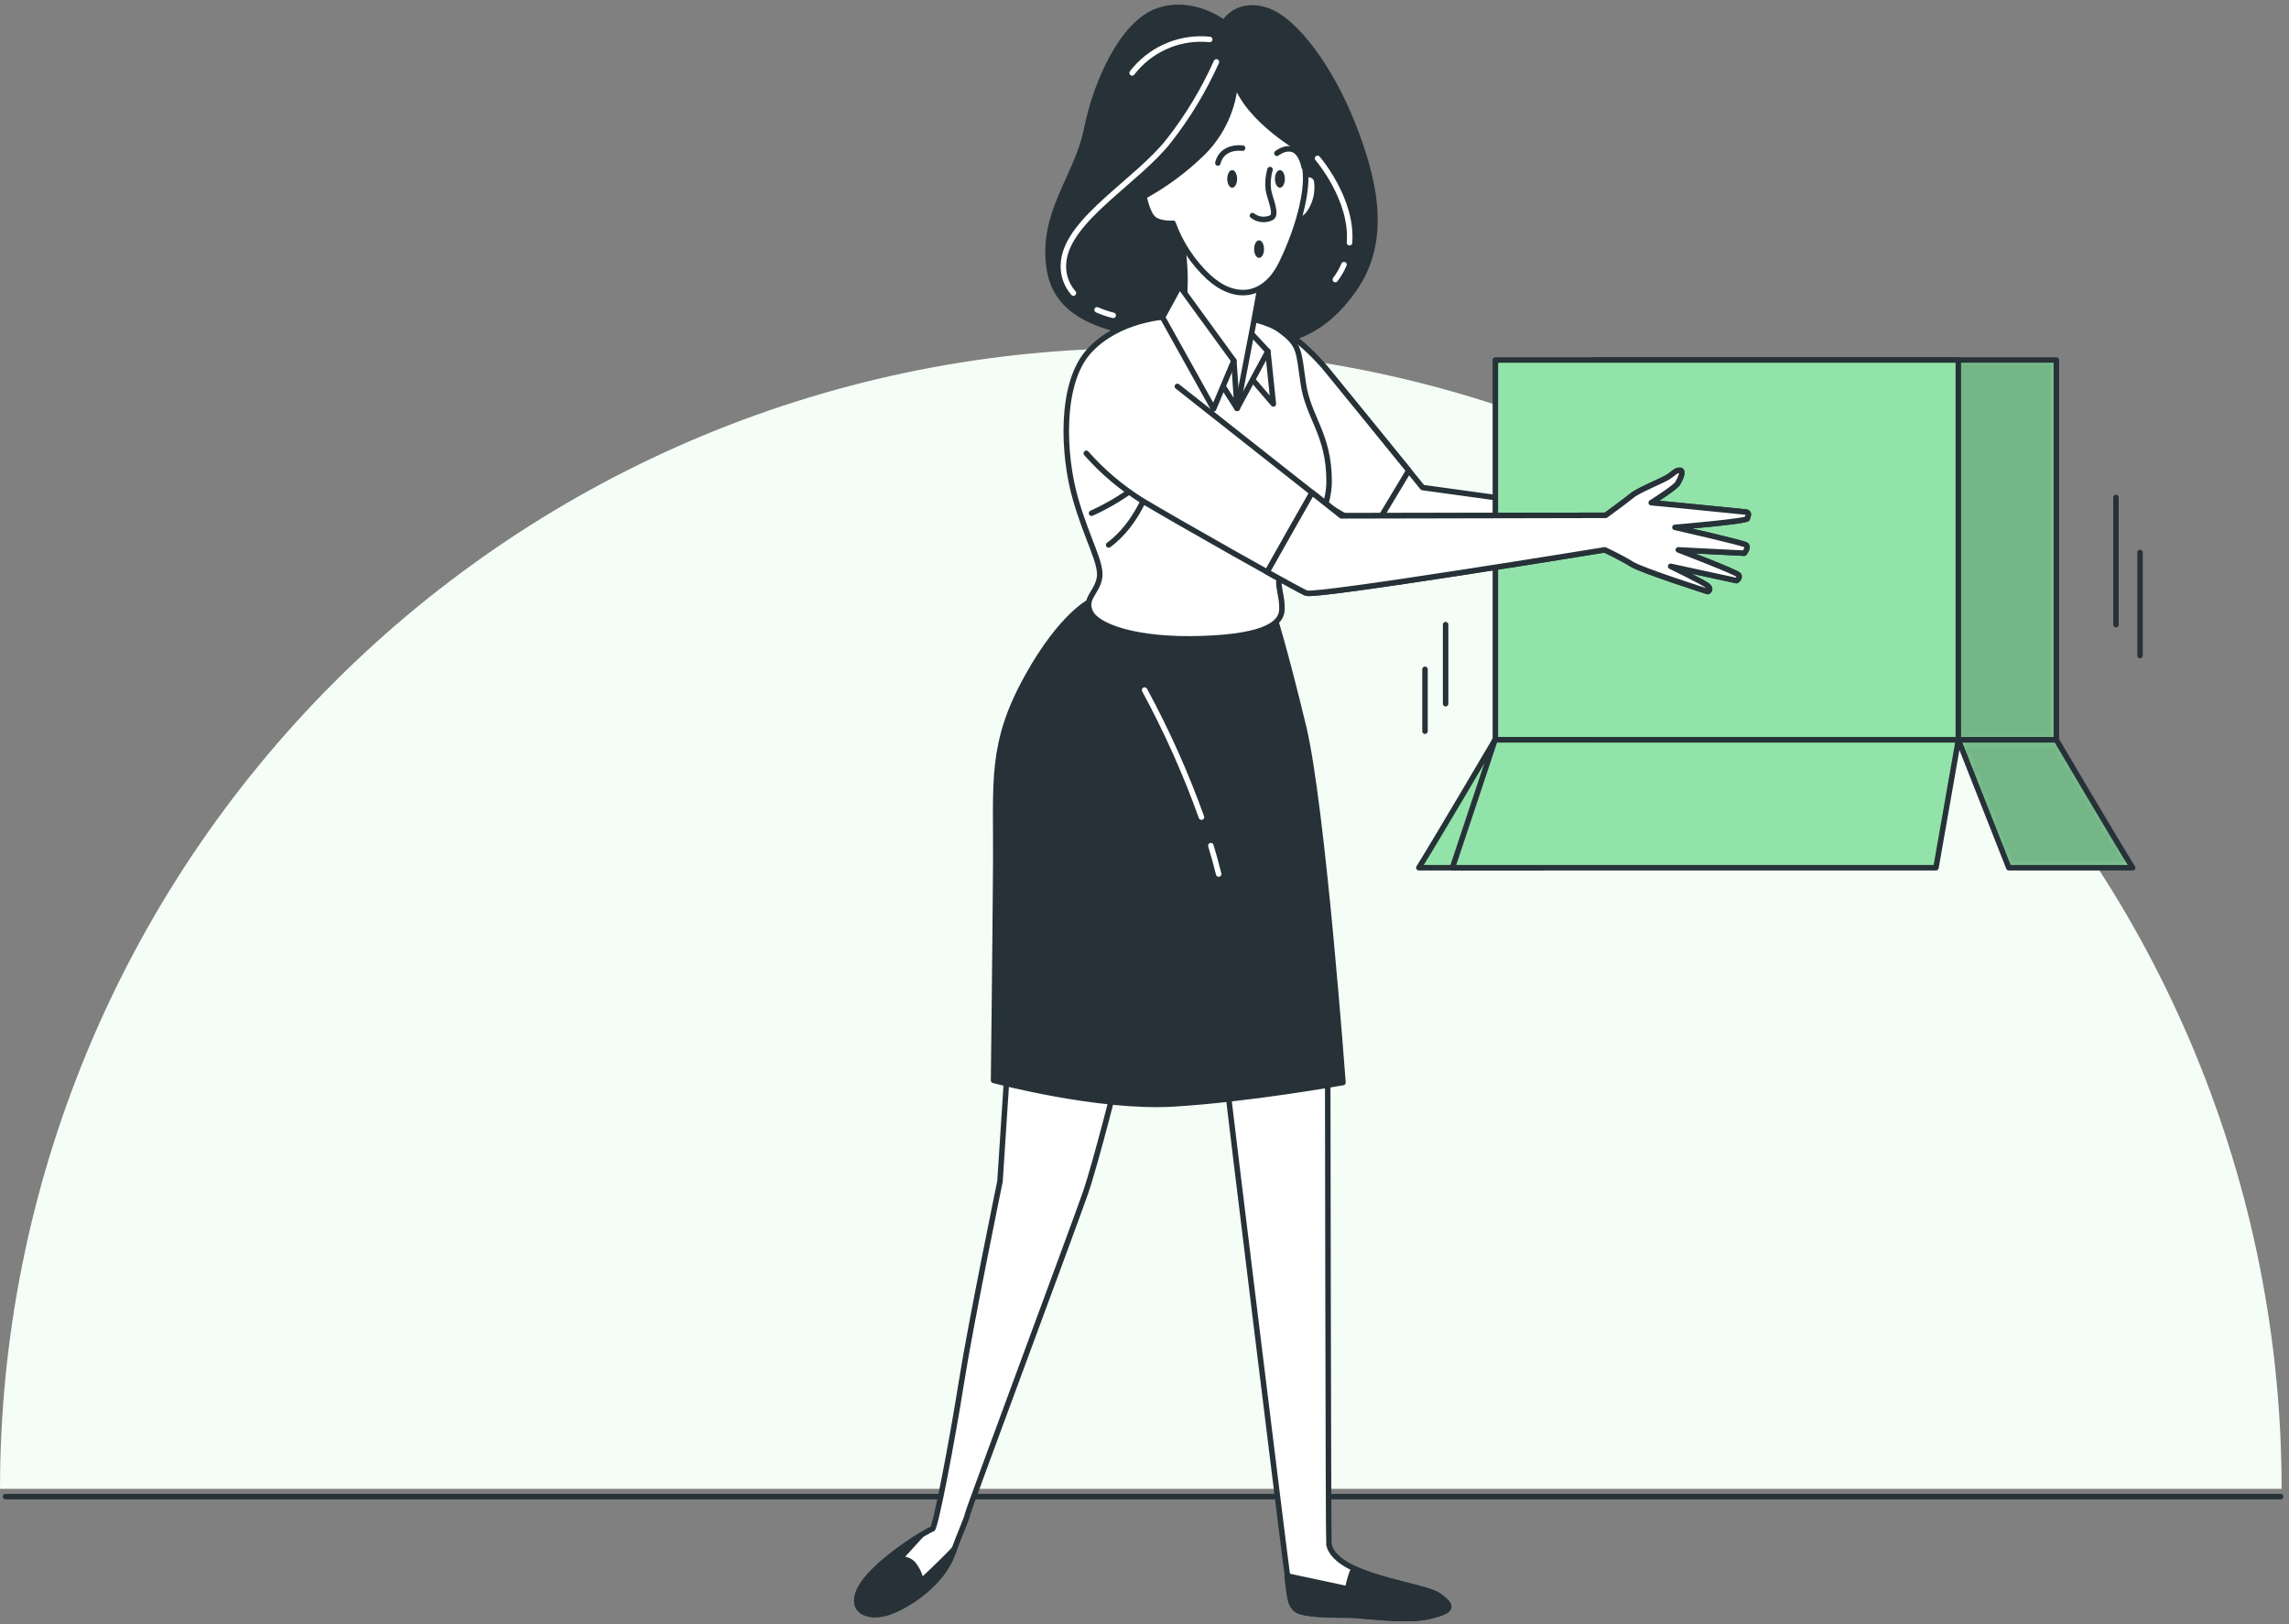 <svg width="310" height="220" viewBox="0 0 310 220" fill="none" xmlns="http://www.w3.org/2000/svg">
<rect x="0" y="0" width="310" height="220" fill="#808080" stroke="none"/>
<path d="M309 201.664C309 181.375 305.004 161.284 297.239 142.539C289.475 123.794 278.095 106.762 263.748 92.416C249.401 78.069 232.369 66.689 213.625 58.924C194.88 51.16 174.789 47.164 154.5 47.164C134.211 47.164 114.12 51.16 95.375 58.924C76.63 66.689 59.599 78.069 45.252 92.416C30.905 106.762 19.525 123.794 11.761 142.539C3.996 161.284 -1.77374e-06 181.375 0 201.664H154.5H309Z" fill="#F5FDF7"/>
<path d="M0.745 202.721H308.859" stroke="#263238" stroke-width="0.745" stroke-linecap="round" stroke-linejoin="round"/>
<path d="M165.78 3.094C165.78 3.094 161.618 -0.175 156.845 1.456C152.073 3.086 148.454 11.039 147.166 17.502C145.878 23.964 140.926 28.864 142.118 36.444C143.309 44.023 151.924 45.207 162.325 46.324C172.727 47.441 178.371 46.175 183.27 39.34C188.17 32.505 186.092 24.188 183.196 16.831C180.3 9.475 175.475 2.647 171.461 1.381C167.448 0.116 165.78 3.094 165.78 3.094Z" fill="#263238" stroke="#263238" stroke-width="0.745" stroke-linecap="round" stroke-linejoin="round"/>
<path d="M148.581 41.968C149.283 42.284 150.013 42.533 150.762 42.713" stroke="white" stroke-width="0.745" stroke-linecap="round" stroke-linejoin="round"/>
<path d="M164.738 8.388C163.041 12.178 160.891 15.748 158.334 19.02C154.075 24.493 144.656 29.66 144.053 35.401C143.956 36.17 144.024 36.95 144.251 37.691C144.478 38.431 144.86 39.115 145.371 39.697" stroke="white" stroke-width="0.745" stroke-linecap="round" stroke-linejoin="round"/>
<path d="M182.02 35.84C181.712 36.561 181.317 37.241 180.843 37.866" stroke="white" stroke-width="0.745" stroke-linecap="round" stroke-linejoin="round"/>
<path d="M178.438 21.455C178.438 21.455 183.226 26.98 182.764 32.877" stroke="white" stroke-width="0.745" stroke-linecap="round" stroke-linejoin="round"/>
<path d="M163.83 5.342C161.964 5.153 160.079 5.412 158.334 6.1C156.589 6.788 155.035 7.884 153.8 9.296C153.629 9.49 153.473 9.683 153.324 9.877" stroke="white" stroke-width="0.745" stroke-linecap="round" stroke-linejoin="round"/>
<path d="M136.362 145.688L135.431 160.014C135.431 160.014 131.47 179.231 130.219 187.154C128.968 195.076 126.675 207.123 126.258 207.123C125.841 207.123 119.006 211.256 116.817 214.629C114.628 218.002 117.405 219.431 120.443 218.351C123.481 217.272 127.606 214.219 128.953 210.593C130.301 206.967 130.971 205.619 131.061 205.031C131.15 204.443 145.558 165.762 146.987 161.629C148.417 157.497 151.455 145.36 151.455 145.36L158.536 121.34C158.536 121.34 166.115 146.038 166.205 147.133C166.294 148.227 174.038 211.352 174.395 213.713C174.752 216.073 174.648 217.756 176.078 218.262C177.507 218.768 180.88 218.768 182.652 218.768C184.425 218.768 190.575 219.699 193.605 218.94C196.636 218.18 196.978 217.674 194.871 216.155C192.764 214.636 181.059 213.668 179.979 209.245C179.89 208.91 179.808 143.931 179.808 143.931C179.808 143.931 178.796 122.442 177.113 116.381H138.171L136.362 145.688Z" fill="white" stroke="#263238" stroke-width="0.745" stroke-linecap="round" stroke-linejoin="round"/>
<path d="M120.436 218.337C123.466 217.235 127.598 214.204 128.946 210.578L129.229 209.834C127.509 211.665 124.762 214.212 124.762 214.212C124.593 213.348 124.218 212.538 123.667 211.851C123.427 211.586 123.119 211.392 122.777 211.288C122.435 211.184 122.071 211.176 121.724 211.263L124.702 207.987C122.468 209.372 118.448 212.201 116.869 214.636C114.613 217.994 117.383 219.431 120.436 218.337Z" fill="#263238" stroke="#263238" stroke-width="0.745" stroke-linecap="round" stroke-linejoin="round"/>
<path d="M194.819 216.14C193.374 215.105 187.44 214.323 183.479 212.514C183.316 212.653 183.188 212.829 183.107 213.028C182.855 213.741 182.659 214.473 182.518 215.217L174.328 213.467V213.698C174.663 216.058 174.581 217.741 176.011 218.247C177.44 218.753 180.813 218.753 182.586 218.753C184.358 218.753 190.508 219.684 193.538 218.925C196.569 218.165 196.956 217.689 194.819 216.14Z" fill="#263238" stroke="#263238" stroke-width="0.745" stroke-linecap="round" stroke-linejoin="round"/>
<path d="M147.71 81.431C147.71 81.431 143.845 83.211 139.169 91.609C134.054 100.775 134.933 105.868 134.858 116.925C134.784 127.982 134.561 146.336 134.561 146.336C134.561 146.336 148.708 150.126 158.856 149.53C169.005 148.935 181.878 146.634 181.878 146.634C181.878 146.634 179.131 109.196 176.532 98.43C173.934 87.663 172.37 82.794 172.37 82.794C167.348 83.491 162.259 83.566 157.218 83.017C148.603 82.176 147.71 81.431 147.71 81.431Z" fill="#263238" stroke="#263238" stroke-width="0.745" stroke-linecap="round" stroke-linejoin="round"/>
<path d="M163.986 114.542C164.374 115.816 164.731 117.104 165.044 118.392" stroke="white" stroke-width="0.745" stroke-linecap="round" stroke-linejoin="round"/>
<path d="M155.014 93.471C158.013 99.005 160.587 104.76 162.713 110.685" stroke="white" stroke-width="0.745" stroke-linecap="round" stroke-linejoin="round"/>
<path d="M242.561 74.313C242.115 74.015 234.795 72.868 234.795 72.868L233.366 72.28C233.366 72.28 242.226 72.987 242.301 72.615C242.375 72.243 242.673 71.796 242.077 71.722C241.482 71.647 230.082 69.332 230.082 69.332C230.082 69.332 232.979 66.591 233.351 65.996C233.723 65.4 234.237 64.209 233.641 64.209C233.046 64.209 232.897 64.581 232.085 65.102C231.274 65.624 228.072 66.889 227.178 67.626C226.285 68.364 223.619 70.299 223.619 70.299L192.66 66.04C192.66 66.04 181.789 52.638 179.429 49.779C177.788 47.871 175.92 46.171 173.867 44.716C171.588 43.711 171.633 45.393 171.633 45.393L176.391 66.539C176.391 66.539 188.699 73.874 189.458 73.874C190.218 73.874 223.47 74.975 223.47 74.975C223.47 74.975 225.704 76.018 227.104 76.904C228.504 77.79 237.431 80.627 237.431 80.627C237.431 80.627 238.027 80.329 237.357 79.808C236.687 79.287 232.383 77.209 232.383 77.209L241.318 79.145C241.318 79.145 241.839 78.773 241.616 78.4C241.392 78.028 233.425 74.983 233.425 74.983L242.36 75.43C242.36 75.43 243.001 74.611 242.561 74.313Z" fill="white" stroke="#263238" stroke-width="0.745" stroke-linecap="round" stroke-linejoin="round"/>
<path d="M190.791 63.74C187.582 59.786 181.171 51.894 179.429 49.779C177.788 47.871 175.92 46.171 173.867 44.716C171.588 43.711 171.633 45.393 171.633 45.393L176.391 66.539C176.391 66.539 181.945 69.845 185.817 72.019L190.791 63.74Z" fill="white" stroke="#263238" stroke-width="0.745" stroke-linecap="round" stroke-linejoin="round"/>
<path d="M157.888 42.907C157.888 42.907 151.425 43.204 147.464 47.59C143.503 51.975 143.972 61.625 145.61 67.418C147.248 73.211 149.333 76.405 148.879 78.415C148.424 80.426 146.801 81.088 147.687 82.942C148.573 84.796 153.704 86.807 162.765 86.509C171.827 86.211 173.539 84.275 173.614 82.578C173.688 80.88 173.018 79.458 173.241 78.415C173.465 77.373 180.002 71.58 180.002 65.192C180.002 58.803 177.18 56.577 176.51 51.968C175.84 47.359 176.063 46.696 173.316 44.686C170.568 42.676 161.529 41.641 157.888 42.907Z" fill="white" stroke="#263238" stroke-width="0.745" stroke-linecap="round" stroke-linejoin="round"/>
<path d="M154.954 65.05C152.794 66.858 150.397 68.361 147.829 69.518" stroke="#263238" stroke-width="0.745" stroke-linecap="round" stroke-linejoin="round"/>
<path d="M155.669 65.795C155.669 65.795 154.068 70.962 150.144 73.814" stroke="#263238" stroke-width="0.745" stroke-linecap="round" stroke-linejoin="round"/>
<path d="M171.707 47.582L172.452 54.715L169.325 51.075L171.707 47.582Z" fill="white" stroke="#263238" stroke-width="0.745" stroke-linecap="round" stroke-linejoin="round"/>
<path d="M167.545 55.311L171.707 47.583L167.917 43.502L167.545 55.311Z" fill="white" stroke="#263238" stroke-width="0.745" stroke-linecap="round" stroke-linejoin="round"/>
<path d="M159.526 30.278C160.175 32.854 160.498 35.5 160.486 38.156C160.465 39.876 160.29 41.59 159.965 43.279L167.545 55.311L169.697 44.142L171.112 36.414C171.112 36.414 162.497 35.922 159.526 30.278Z" fill="white" stroke="#263238" stroke-width="0.745" stroke-linecap="round" stroke-linejoin="round"/>
<path d="M167.098 48.848L167.545 55.311L165.318 51.819L167.098 48.848Z" fill="white" stroke="#263238" stroke-width="0.745" stroke-linecap="round" stroke-linejoin="round"/>
<path d="M157.441 42.981L164.351 55.386L167.099 48.848L159.75 38.744L157.441 42.981Z" fill="white" stroke="#263238" stroke-width="0.745" stroke-linecap="round" stroke-linejoin="round"/>
<path d="M278.494 48.766H215.793V100.217H278.494V48.766Z" fill="#92E3A9"/>
<mask id="mask0_1007_35982" style="mask-type:luminance" maskUnits="userSpaceOnUse" x="215" y="48" width="64" height="53">
<path d="M278.494 48.766H215.793V100.217H278.494V48.766Z" fill="white"/>
</mask>
<g mask="url(#mask0_1007_35982)">
<path opacity="0.2" d="M278.494 48.766H215.793V100.217H278.494V48.766Z" fill="black"/>
</g>
<path d="M278.494 48.766H215.793V100.217H278.494V48.766Z" stroke="#263238" stroke-width="0.745" stroke-linecap="round" stroke-linejoin="round"/>
<path d="M265.219 48.766H202.518V100.217H265.219V48.766Z" fill="#92E3A9" stroke="#263238" stroke-width="0.745" stroke-linecap="round" stroke-linejoin="round"/>
<path d="M288.822 117.536C286.811 114.349 278.494 100.217 278.494 100.217H265.226L272.054 117.536H288.822Z" fill="#92E3A9"/>
<mask id="mask1_1007_35982" style="mask-type:luminance" maskUnits="userSpaceOnUse" x="265" y="100" width="24" height="18">
<path d="M288.822 117.536C286.811 114.349 278.494 100.217 278.494 100.217H265.226L272.054 117.536H288.822Z" fill="white"/>
</mask>
<g mask="url(#mask1_1007_35982)">
<path opacity="0.2" d="M288.822 117.536C286.811 114.349 278.494 100.217 278.494 100.217H265.226L272.054 117.536H288.822Z" fill="black"/>
</g>
<path d="M288.822 117.536C286.811 114.349 278.494 100.217 278.494 100.217H265.226L272.054 117.536H288.822Z" stroke="#263238" stroke-width="0.745" stroke-linecap="round" stroke-linejoin="round"/>
<path d="M192.153 117.536C194.164 114.349 202.473 100.217 202.473 100.217H215.749L208.921 117.536H192.153Z" fill="#92E3A9" stroke="#263238" stroke-width="0.745" stroke-linecap="round" stroke-linejoin="round"/>
<path d="M202.473 100.217L196.703 117.536H262.188L265.226 100.217H202.473Z" fill="#92E3A9" stroke="#263238" stroke-width="0.745" stroke-linecap="round" stroke-linejoin="round"/>
<path d="M286.566 67.381V84.61" stroke="#263238" stroke-width="0.745" stroke-linecap="round" stroke-linejoin="round"/>
<path d="M289.827 74.834V88.802" stroke="#263238" stroke-width="0.745" stroke-linecap="round" stroke-linejoin="round"/>
<path d="M195.779 84.61V95.317" stroke="#263238" stroke-width="0.745" stroke-linecap="round" stroke-linejoin="round"/>
<path d="M192.987 90.664V99.04" stroke="#263238" stroke-width="0.745" stroke-linecap="round" stroke-linejoin="round"/>
<path d="M147.114 61.402C149.336 63.919 151.915 66.096 154.768 67.865C159.236 70.538 175.616 79.823 176.904 80.344C178.192 80.865 217.313 74.477 217.313 74.477C217.313 74.477 219.546 75.519 220.954 76.405C222.361 77.291 231.281 80.128 231.281 80.128C231.281 80.128 231.877 79.83 231.206 79.316C230.536 78.803 226.233 76.71 226.233 76.71L235.168 78.646C235.168 78.646 235.689 78.274 235.465 77.902C235.242 77.529 227.275 74.484 227.275 74.484L236.21 74.931C236.21 74.931 236.88 74.112 236.433 73.814C235.987 73.516 226.836 71.431 226.836 71.431C226.836 71.431 236.567 70.612 236.642 70.24C236.716 69.868 237.014 69.428 236.418 69.354C235.823 69.279 223.642 68.088 223.642 68.088C223.642 68.088 226.836 66.085 227.208 65.49C227.58 64.894 228.102 63.703 227.506 63.703C226.91 63.703 226.761 64.075 225.95 64.596C225.138 65.117 221.936 66.383 221.043 67.12C220.149 67.857 217.476 69.801 217.476 69.801L181.677 69.875L159.451 52.34" fill="white"/>
<path d="M147.114 61.402C149.336 63.919 151.915 66.096 154.768 67.865C159.236 70.538 175.616 79.823 176.904 80.344C178.192 80.865 217.313 74.477 217.313 74.477C217.313 74.477 219.546 75.519 220.954 76.405C222.361 77.291 231.281 80.128 231.281 80.128C231.281 80.128 231.877 79.83 231.206 79.316C230.536 78.803 226.233 76.71 226.233 76.71L235.168 78.646C235.168 78.646 235.689 78.274 235.465 77.902C235.242 77.529 227.275 74.484 227.275 74.484L236.21 74.931C236.21 74.931 236.88 74.112 236.433 73.814C235.987 73.516 226.836 71.431 226.836 71.431C226.836 71.431 236.567 70.612 236.642 70.24C236.716 69.868 237.014 69.428 236.418 69.354C235.823 69.279 223.642 68.088 223.642 68.088C223.642 68.088 226.836 66.085 227.208 65.49C227.58 64.894 228.102 63.703 227.506 63.703C226.91 63.703 226.761 64.075 225.95 64.596C225.138 65.117 221.936 66.383 221.043 67.12C220.149 67.857 217.476 69.801 217.476 69.801L181.677 69.875L159.451 52.34" stroke="#263238" stroke-width="0.745" stroke-linecap="round" stroke-linejoin="round"/>
<path d="M236.404 69.354C235.815 69.279 223.627 68.088 223.627 68.088C223.627 68.088 226.821 66.085 227.193 65.49C227.565 64.894 228.087 63.703 227.491 63.703C226.895 63.703 226.746 64.075 225.935 64.596C225.123 65.117 221.922 66.383 221.028 67.12C220.135 67.857 217.461 69.801 217.461 69.801L181.662 69.875L177.694 66.725C176.204 69.339 173.42 74.238 171.61 77.47C174.395 79.019 176.502 80.173 176.927 80.344C178.192 80.865 217.335 74.477 217.335 74.477C217.335 74.477 219.569 75.519 220.976 76.405C222.383 77.291 231.303 80.128 231.303 80.128C231.303 80.128 231.899 79.83 231.229 79.316C230.559 78.803 226.255 76.71 226.255 76.71L235.19 78.646C235.19 78.646 235.711 78.274 235.488 77.902C235.264 77.529 227.297 74.484 227.297 74.484L236.232 74.931C236.232 74.931 236.902 74.112 236.456 73.814C236.009 73.516 226.836 71.431 226.836 71.431C226.836 71.431 236.567 70.612 236.642 70.24C236.716 69.868 236.999 69.428 236.404 69.354Z" fill="white" stroke="#263238" stroke-width="0.745" stroke-linecap="round" stroke-linejoin="round"/>
<path d="M176.457 24.039C176.584 23.885 176.752 23.77 176.941 23.706C177.13 23.643 177.334 23.634 177.528 23.68C177.722 23.727 177.899 23.827 178.039 23.97C178.179 24.112 178.276 24.291 178.319 24.486C178.443 25.293 178.402 26.118 178.197 26.909C177.992 27.7 177.628 28.441 177.128 29.087C176.309 29.906 175.564 30.13 175.564 29.087C175.771 27.39 176.069 25.704 176.457 24.039Z" fill="white" stroke="#263238" stroke-width="0.745" stroke-linecap="round" stroke-linejoin="round"/>
<path d="M167.314 11.024C167.053 14.647 165.503 18.058 162.944 20.636C160.56 22.98 157.864 24.985 154.932 26.593C154.932 26.593 155.364 28.923 156.243 29.653C157.121 30.383 158.864 30.241 158.864 30.241C159.876 33.011 161.524 35.505 163.673 37.523C167.166 40.725 171.246 40.434 173.576 35.632C175.907 30.829 177.076 26.012 176.786 23.242L176.495 20.472C176.495 20.472 168.915 16.265 167.314 11.024Z" fill="white" stroke="#263238" stroke-width="0.745" stroke-linecap="round" stroke-linejoin="round"/>
<path d="M166.875 25.424C167.245 25.424 167.545 24.89 167.545 24.233C167.545 23.575 167.245 23.041 166.875 23.041C166.505 23.041 166.205 23.575 166.205 24.233C166.205 24.89 166.505 25.424 166.875 25.424Z" fill="#263238"/>
<path d="M170.516 34.932C170.886 34.932 171.186 34.399 171.186 33.741C171.186 33.083 170.886 32.549 170.516 32.549C170.146 32.549 169.846 33.083 169.846 33.741C169.846 34.399 170.146 34.932 170.516 34.932Z" fill="#263238"/>
<path d="M173.338 25.424C173.708 25.424 174.008 24.89 174.008 24.233C174.008 23.575 173.708 23.041 173.338 23.041C172.967 23.041 172.667 23.575 172.667 24.233C172.667 24.89 172.967 25.424 173.338 25.424Z" fill="#263238"/>
<path d="M171.998 22.967C171.742 23.859 171.666 24.793 171.774 25.714C171.998 26.98 173.04 29.132 172.147 29.504C171.739 29.69 171.288 29.761 170.843 29.708C170.398 29.656 169.976 29.482 169.623 29.206" stroke="#263238" stroke-width="0.745" stroke-linecap="round" stroke-linejoin="round"/>
<path d="M164.939 22.081C164.939 22.081 165.296 19.802 168.282 20.063" stroke="#263238" stroke-width="0.745" stroke-linecap="round" stroke-linejoin="round"/>
<path d="M172.936 20.763C172.936 20.763 175.72 18.529 176.621 22.617" stroke="#263238" stroke-width="0.745" stroke-linecap="round" stroke-linejoin="round"/>
</svg>
